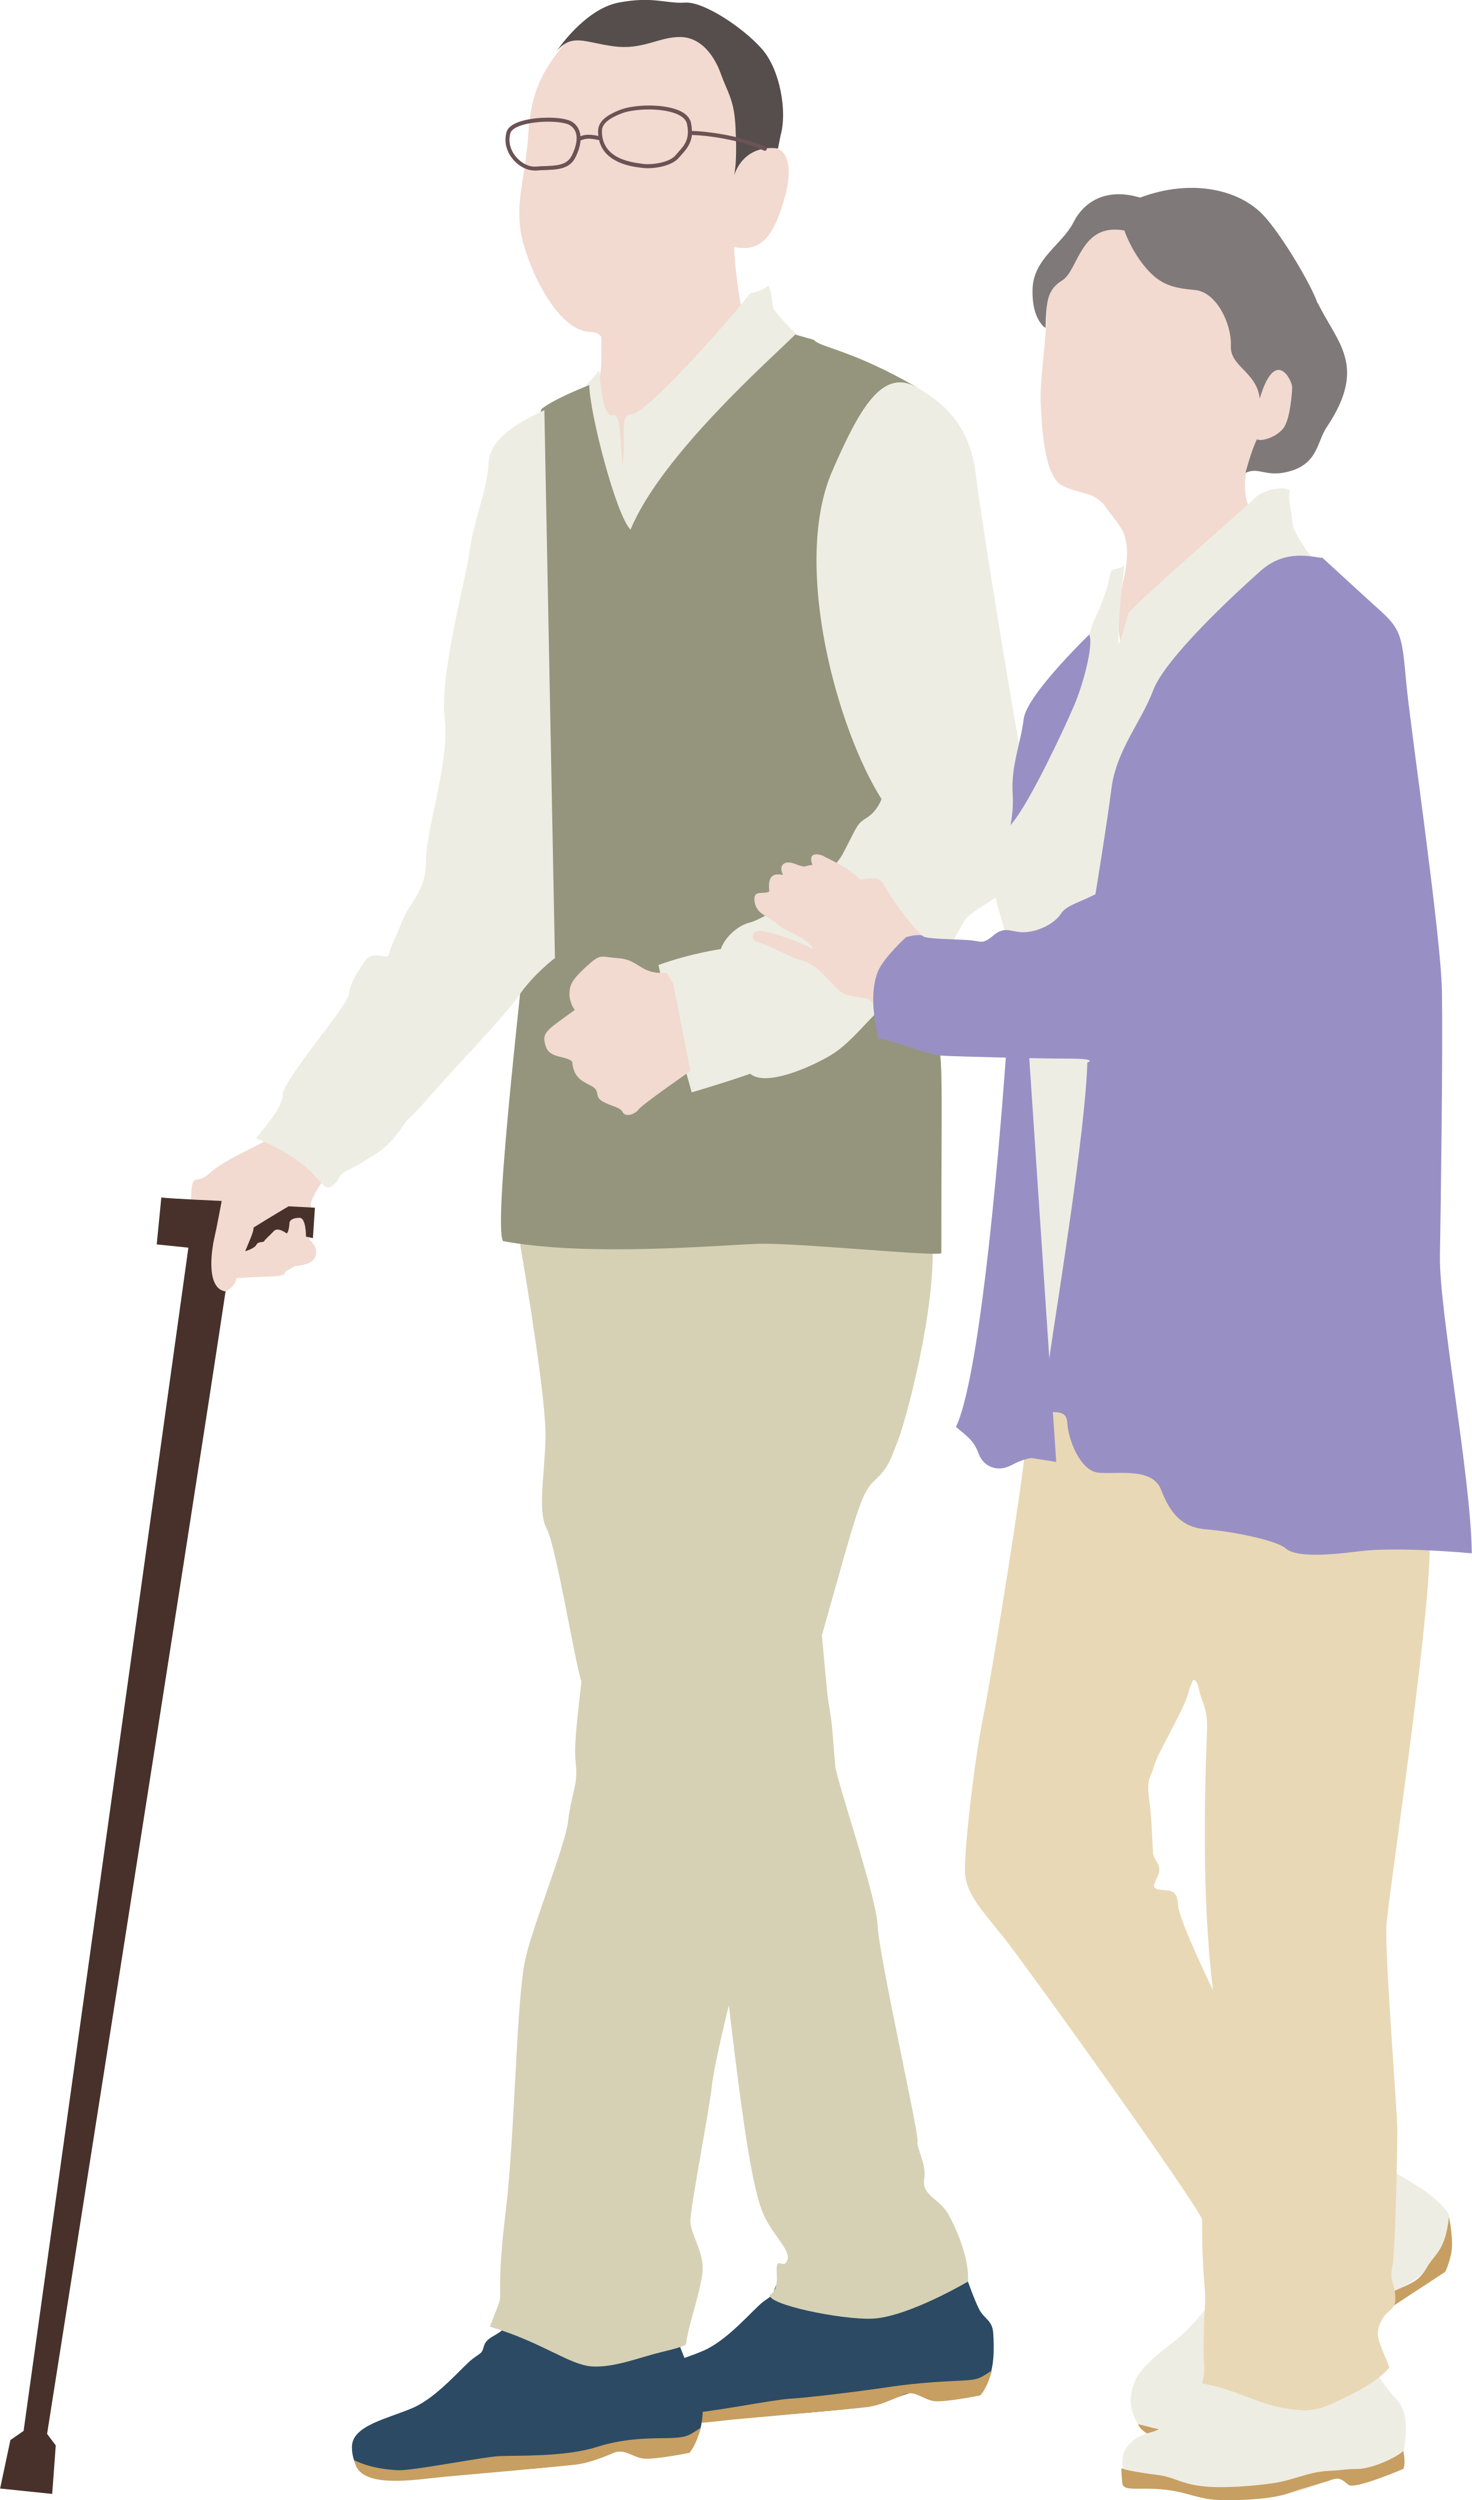 <?xml version="1.0" encoding="UTF-8"?>
<svg id="Layer_2" data-name="Layer 2" xmlns="http://www.w3.org/2000/svg" viewBox="0 0 152.84 259.49">
  <defs>
    <style>
      .cls-1 {
        fill: #807979;
      }

      .cls-1, .cls-2, .cls-3, .cls-4, .cls-5, .cls-6, .cls-7, .cls-8, .cls-9, .cls-10, .cls-11, .cls-12 {
        stroke-width: 0px;
      }

      .cls-2 {
        fill: #2c4a63;
      }

      .cls-3 {
        fill: #6b5254;
      }

      .cls-4 {
        fill: #f2dad0;
      }

      .cls-5 {
        fill: #e9d8b5;
      }

      .cls-6 {
        fill: #eeede3;
      }

      .cls-7 {
        fill: #d6d1b5;
      }

      .cls-8 {
        fill: #9890c4;
      }

      .cls-9 {
        fill: #c79f62;
      }

      .cls-10 {
        fill: #554e4c;
      }

      .cls-11 {
        fill: #95957d;
      }

      .cls-12 {
        fill: #47312a;
      }
    </style>
  </defs>
  <g id="_レイヤー_1" data-name="レイヤー 1">
    <g>
      <g>
        <g>
          <path class="cls-2" d="M82.35,235.87c-.61.6-1.64.78-1.9,1.64-.26.86-.17.6-1.21,1.38-1.03.77-3.62,3.96-6.21,5.08-2.59,1.12-6.3,1.81-6.3,4.05s1.47,3.36,3.28,3.27c1.81-.09,19.58-1.03,21.65-1.9,2.07-.86,4.31-1.72,7.07-1.46,2.76.26,2.67.78,3.62-.52.95-1.29.87-3.88.78-5.26-.09-1.38-.95-1.46-1.47-2.5-.52-1.03-1.21-3.01-1.21-3.01l-18.12-.78Z"/>
          <path class="cls-9" d="M67,249.39c1.38.69,3.02.95,4.49,1.03,1.47.09,8.8-1.38,10.52-1.47,1.73-.09,6.73-.69,10.18-1.2,3.45-.52,6.38-.61,7.85-.69,1.47-.09,1.66-.18,2.95-1.04-.52,1.98-1.22,2.59-1.22,2.59,0,0-3.45.69-4.66.6-1.21-.09-2.07-1.21-3.28-.69-1.21.52-2.5,1.12-3.71,1.29-1.21.17-11.13,1.03-13.89,1.29-2.76.26-8.89,1.38-9.23-1.72Z"/>
        </g>
        <g>
          <path class="cls-2" d="M52.16,241.81c-.61.6-1.64.78-1.9,1.64-.26.86-.17.6-1.21,1.38-1.03.78-3.62,3.97-6.21,5.08-2.59,1.12-6.3,1.81-6.3,4.05s1.47,3.36,3.28,3.27c1.81-.09,19.58-1.03,21.65-1.9,2.07-.86,4.31-1.72,7.07-1.46,2.76.26,2.67.78,3.62-.52.95-1.29.86-3.88.78-5.25-.08-1.38-.95-1.47-1.47-2.5-.52-1.03-1.21-3.01-1.21-3.01l-18.11-.78Z"/>
          <path class="cls-9" d="M36.81,255.34c1.38.69,3.02.95,4.49,1.03,1.47.09,8.8-1.38,10.52-1.46,1.73-.09,6.82.11,10.14-.95,3.37-1.08,6.43-.86,7.89-.94,1.47-.09,1.61-.2,2.91-1.06-.52,1.98-1.18,2.61-1.18,2.61,0,0-3.45.69-4.66.6-1.21-.08-2.02-1.1-3.23-.59-1.21.52-2.55,1.02-3.76,1.19-1.21.17-11.13,1.04-13.89,1.29-2.76.26-8.89,1.38-9.23-1.72Z"/>
        </g>
        <path class="cls-7" d="M54.02,129.21s.04.24.11.66c.52,3.04,2.63,15.7,2.51,19.45-.14,4.27-.83,7.57.14,9.37.96,1.79,2.9,13.77,3.59,15.84-.83,7.16-.69,7.16-.55,8.95.14,1.79-.55,3.03-.83,5.51-.27,2.48-3.45,10.19-4.41,14.19-.97,3.99-1.1,18.32-2.07,26.31-.97,7.99-.36,8.51-.69,9.5-.11.34-.96,2.48-.96,2.48,5.52,1.65,8.27,3.99,10.62,4.13,2.34.14,4.96-.96,7.31-1.52,2.35-.55,2.44-.77,2.44-.77.23-1.98,1.36-4.9,1.7-7.36.29-2.07-1.25-4.06-1.25-5.44s1.94-11.37,2.21-13.85c.27-2.48,1.79-8.54,1.79-8.54,1.51,12.95,2.48,18.87,3.45,21.35.97,2.48,3.03,4,2.62,5.1-.41,1.1-1.24-.69-1.1,1.38.14,2.07-.71,2.18-.71,2.18-.45,1.03,7.47,2.65,10.64,2.51,3.17-.14,8.27-2.89,9.93-3.85.14-2.07-.9-4.93-2.07-7.03-.85-1.53-2.76-1.93-2.48-3.58.27-1.65-.83-3.17-.69-3.99.14-.83-4-19.15-4.14-22.31-.14-3.17-4.27-15.02-4.41-16.67q-.14-1.65-.28-3.44c-.14-1.79-.41-2.76-.55-4.13-.14-1.38-.55-5.92-.55-5.92,3.59-12.67,4-14.74,5.52-16.12,1.52-1.38,1.65-2.34,2.34-3.99.69-1.65,4.14-13.91,3.59-21.35-12.69-.14-42.75-.41-42.75-.41v1.38Z"/>
        <path class="cls-4" d="M28.24,118.05c-2.21,1.24-4.97,2.34-6.48,3.72-1.52,1.38-1.79-.41-1.93,2.62-.14,3.03-.41,4.68-.27,5.1.14.41,1.93,1.1,2.21,1.79,0,2.34.55,3.31,1.65,2.76,1.11-.55,1.11-1.38,1.11-1.38,3.45-.28,5.1,0,5.1-.69l.97-.55c.96-.14,2.07-.28,2.21-1.24.14-.96-.69-1.51-.69-1.51,0-1.79.41-2.34.14-3.72.41-1.52,2.07-3.44,2.07-3.44l-6.07-3.44Z"/>
        <path class="cls-4" d="M58.85,4.27c-2.48,2.89-3.72,5.23-4,9.64-.27,4.41-1.24,6.47-.83,9.78.41,3.31,3.59,10.56,7.17,10.75,1.14.06,1.24.55,1.24.55,0,3.03.13,4.26-.69,4.82.55,1.79-.41.83-.41.83l3.59,9.92,15.17-15.7s-2.76-.41-3.31-4c-.55-3.58-.55-5.23-.55-5.23,3.17.69,4.28-1.79,5.24-5.1.97-3.31.14-5.16-1.11-5.16,1.79-5.51-6.34-21.01-21.51-11.1Z"/>
        <path class="cls-10" d="M57.75,5.37s2.9-4.41,6.48-5.1c3.59-.69,4.97.14,6.89,0,1.93-.14,6.07,2.62,8,4.82,1.93,2.2,2.62,6.61,1.93,8.95l-.27,1.38s-3.31-.69-4.55,2.75c.28-1.38.21-3.39.14-4.96-.14-2.89-.82-3.58-1.51-5.51-.69-1.93-2.07-3.86-4.28-3.86s-3.86,1.38-6.9.96c-3.03-.41-4.28-1.38-5.93.55Z"/>
        <path class="cls-3" d="M79.49,15.24c-2.7-1.21-6.21-1.62-7.65-1.65,0-.25-.03-.52-.09-.82-.36-1.69-3.41-1.82-4.34-1.82-1.15,0-2.26.16-2.97.43-1.64.63-2.34,1.31-2.34,2.26,0,.17.01.32.03.47-1.09-.23-1.49-.1-1.86.03-.05-.65-.35-1.17-.89-1.51-.42-.26-1.34-.42-2.47-.42-1.46,0-4.01.32-4.32,1.51-.25.94-.05,1.89.58,2.7.61.79,1.51,1.28,2.35,1.28.06,0,.12,0,.19,0,.3-.03.6-.04.9-.05,1.24-.05,2.52-.09,3.13-1.3.32-.64.5-1.24.54-1.77l.13-.05c.34-.12.66-.24,1.71,0,.03,0,.05,0,.08-.01.55,2.38,3.33,2.76,4.31,2.88l.18.02c.17.02.36.04.57.04,1.11,0,2.59-.34,3.21-1.07.09-.11.19-.22.29-.33.47-.52.98-1.1,1.08-2.05,1.4.02,4.85.43,7.49,1.62.03.01.06.02.08.02.08,0,.16-.05.19-.12.05-.1,0-.23-.1-.27ZM59.36,16.16c-.5.99-1.55,1.03-2.77,1.08-.31.01-.62.02-.92.05-.76.07-1.61-.39-2.18-1.12-.54-.7-.72-1.53-.5-2.34.21-.78,2.18-1.2,3.92-1.2,1.02,0,1.9.14,2.25.36,1.19.74.63,2.31.2,3.18ZM70.44,15.78c-.1.11-.2.23-.3.34-.51.61-1.83.92-2.89.92-.19,0-.36-.01-.51-.03l-.18-.03c-1.11-.15-4.06-.54-4.06-3.35,0-.53.25-1.17,2.07-1.87.65-.25,1.73-.4,2.82-.4,1.67,0,3.7.39,3.94,1.5.33,1.56-.26,2.22-.9,2.92Z"/>
        <path class="cls-6" d="M62.24,38.44s.23,5.02,1.37,4.64c.8-.26.76,2.1,1.03,5.27.41-3.03-.41-5.37.97-5.37s9.51-8.95,12.27-12.53c2.07-.41,1.79-1.24,2.07-.41.28.83.14,1.52.41,2.07.28.55,3.03,3.31,3.03,3.31,0,0-16,21.49-15.86,22.32.14.83-5.65,1.24-5.52,0,.14-1.24-1.52-12.12-1.65-12.54-.14-.41-.69-3.86-.69-3.86l2.56-2.89Z"/>
        <path class="cls-11" d="M82.57,34.72c-2.48,2.48-13.93,12.53-17.1,20.25-1.52-1.51-4.28-12.26-4.28-15.01-4.14,1.65-4.97,2.5-4.97,2.5-3.03,9.37-2.47,13.07-1.64,16.1.83,3.03.83,29.07.41,34.71-.41,5.65-3.86,33.75-2.76,35.54,8.83,1.65,22.48.41,26.48.28,4-.14,18.76,1.38,19.03.96,0-14.05.14-18.46-.14-20.8-.28-2.34-4.83-25.07-5.1-27-5.1-7.16-8.28-19.15-7.17-27.69,1.1-8.54,6.21-16.12,9.93-14.33-6.9-3.99-10.07-4.13-10.76-4.96l-1.93-.55Z"/>
        <path class="cls-6" d="M56.51,42.57c-1.93.96-5.65,2.62-5.79,5.51-.14,2.89-1.52,5.79-1.93,8.95-.41,3.17-3.17,12.95-2.62,17.49.55,4.55-1.93,11.43-1.93,14.74s-1.66,4.27-2.48,6.34c-.83,2.07-1.24,2.75-1.38,3.44-.14.69-1.65-.55-2.48.69-.83,1.24-1.52,2.2-1.66,3.44-.14,1.24-6.88,8.88-6.88,10.47,0,1.18-1.67,3.12-2.78,4.5,3.03,1.24,4.97,2.53,6.48,4.31,1.12,1.32,1.25.73,1.94.18.55-1.24,1.03-.99,2.55-1.96,1.52-.96,2.59-1.36,4.1-3.55,1.18-1.72.11-.06,2.87-3.22,2.76-3.17,7.86-8.4,9.38-10.61,1.52-2.21,3.72-3.86,3.72-3.86l-1.1-56.89Z"/>
        <path class="cls-6" d="M95.26,40.23c3.31,1.93,5.52,4.41,6.07,9.09.55,4.68,4.28,27.41,4.97,30.44.69,3.03,1.79,7.44.14,10.33-1.66,2.89-5.65,4.27-6.34,5.51-.69,1.24-1.93,3.58-2.62,4.55-.69.96-4.55,3.03-6.34,4.82-1.8,1.79-3.17,3.58-5.11,4.68-1.93,1.1-6.48,3.17-8.14,1.79-2.76.97-6.07,1.93-6.07,1.93-2.76-9.78-3.45-13.22-3.45-13.22,3.45-1.24,6.48-1.65,6.48-1.65.41-1.24,1.79-2.48,3.03-2.76,1.24-.28,8.14-4.27,9.65-7.16,1.52-2.89,1.38-3.03,2.48-3.72,1.11-.69,1.52-1.93,1.52-1.93-4.55-7.16-9.24-23.97-5.24-33.75,3.03-7.03,5.38-11.02,8.97-8.95Z"/>
        <path class="cls-4" d="M68.37,100.97c-1.93-.14-2.21-1.38-4.14-1.52-1.93-.14-1.8-.55-3.31.83-1.52,1.38-1.79,1.93-1.79,2.89s.55,1.65.55,1.65c-3.03,2.2-3.45,2.34-3.03,3.72.41,1.38,2.07.96,2.76,1.65.14,1.52.82,1.93,1.93,2.48,1.1.55.28,1.1,1.24,1.65.97.55,1.79.55,2.07,1.1.28.55,1.24.27,1.66-.28.41-.55,5.38-3.99,5.38-3.99l-1.79-9.09-.69-1.1h-.83Z"/>
        <path class="cls-12" d="M16.74,124.28c1.35.15,6.28.36,6.28.36,0,0-.56,2.98-.74,3.73-.19.75-1.08,5.35,1.14,5.66-3.37,22.48-18.53,118.57-18.53,118.57l.9,1.2-.37,5.03-5.41-.56,1.07-5.03,1.37-.95,17.11-122.8-3.29-.34.48-4.87Z"/>
        <path class="cls-12" d="M30,125.2l2.7.14-.21,3.16-.72-.16s.02-1.95-.66-1.95-1.06.24-1.06.58-.15,1.16-.34,1.01c-.19-.14-.91-.63-1.3-.19-.39.43-.87.82-.97,1.01-.09.19-.63,0-.82.39-.19.39-1.16.67-1.16.67.48-1.2.87-1.97.87-2.46,1.69-1.06,3.66-2.22,3.66-2.22Z"/>
      </g>
      <g>
        <path class="cls-4" d="M95.85,97.15c-1.09-.81-3.48-4.15-4.05-5.3-.58-1.14-1.72-.57-2.48-.57-1.34-1.34-3.25-2.1-3.72-2.38-.48-.29-1.81-.57-1.24.86-.96.1-.57.38-1.81-.1-1.25-.48-1.72.29-1.24,1.14-1.05-.19-1.62.1-1.43,1.72-.57.38-1.72-.29-1.53,1.05.19,1.34,1.34,1.43,2.29,2.29.96.86,3.25,1.43,3.82,2.67-1.81-.95-3.53-1.53-5.25-1.91-1.09-.24-1.44.89-.57,1.14,1.62.48,3.34,1.62,4.58,1.91,1.24.29,2.2,1.38,3.05,2.29,1.53,1.62,1.53,1.24,3.92,1.72,2.1,2.1,3.15,1.62,3.15,1.62l5.25-3.82-2.73-4.33Z"/>
        <g>
          <path class="cls-6" d="M144.67,225.36c.93.52,1.86,1.14,2.89,1.76,1.03.62,3,2.37,2.9,2.99-.1.62-.21,2.48,0,3.31-2.17,2.69-5.17,4.24-6.83,4.96-1.65.72-2.79,3.1-3.62,4.03-.83.93-2.38,3.41-5.07,5.27-2.69,1.86-9.41,4.55-10.65,4.86-1.24.31-5.07.72-6.1-.93-1.03-1.65-.93-2.89-.41-4.34.52-1.45,2.48-3,4.35-4.44,1.86-1.45,4.65-5.16,4.65-5.16l17.9-12.3Z"/>
          <path class="cls-9" d="M150.46,230.11s.52,2.48.21,3.82c-.31,1.34-.62,1.86-.62,1.86l-6,3.93c-1.34-.83-1.76.41-1.76.41-2.07,2.48-3.72,4.65-4.76,5.99-1.04,1.35-2.69,3.51-4.14,4.34-1.45.83-8.27,4.24-11.69,3.2-3.42-1.03-3.52-2.07-3.52-2.07,2.07.52,4.03,1.13,6.62.82,2.59-.31,7.97-3.72,9.93-5.89,1.96-2.17,3.31-3.72,5.27-5.58,1.97-1.86,1.45-1.34,3.62-2.58,2.17-1.24,3.52-1.24,4.45-2.89.93-1.65,1.97-1.76,2.38-5.37Z"/>
        </g>
        <g>
          <path class="cls-6" d="M127.19,246.12s-2.17,2.59-2.79,3.1c-.62.52-3.21,2.79-4.86,3.2-1.65.42-3.1,1.45-3,3.2.1,1.76-.62,2.17,1.76,2.48,2.38.31,9.1,1.24,12.83,1.03,3.72-.21,5.58-1.24,6.83-1.76,1.24-.52,2.07-.31,3,0,.93.31,2.58-.41,3.72-.82,1.14-.41.83-.41,1.14-2.59.31-2.17.21-3.92-.83-4.96-1.03-1.03-2.48-3.31-2.48-3.31l-15.31.41Z"/>
          <path class="cls-9" d="M116.43,256.15c.31.21,2.17.51,3.83.72,1.65.21,2.17.83,4.34,1.13,2.17.31,5.79,0,7.76-.31,1.97-.31,3.52-1.14,5.48-1.24,1.96-.1,1.76-.21,3.1-.21s3.83-1.03,4.76-1.86c.31,1.34,0,1.86,0,1.86,0,0-5.07,2.17-5.69,1.65-.62-.52-.93-.83-1.76-.52-.83.31-2.9.83-4.65,1.45-1.76.62-6.51.83-8.28.52-1.76-.31-2.89-.93-5.27-1.03-2.38-.1-3.41.21-3.52-.62-.1-.83-.1-1.55-.1-1.55Z"/>
        </g>
        <path class="cls-5" d="M148.39,159.24c-.62-5.79-25.55-9.2-28.65-11.26-3.1-2.07-9.83-3.62-9.83-3.62l-3.51,6.3c-.1,2.48-3.42,23.14-4.34,27.69-.93,4.55-1.97,13.84-1.86,16.01.1,2.17,1.76,3.92,3.93,6.61,2.17,2.69,19.45,26.76,20.68,29.34,0,6.2.41,7.13.31,8.78-.1,1.65-.21,4.96-.1,6.2.1,1.24-.21,2.07-.21,2.07,3.52.62,5.59,2.07,8.59,2.58,3,.52,3.83.1,6.93-1.45,3.1-1.55,3.93-2.79,3.93-2.79-1.03-2.69-1.55-3.2-.93-4.65.62-1.45,1.66-1.14,1.55-2.69-.1-1.55-.62-1.65-.31-3.1.31-1.45.52-12.19.52-14.15s-1.28-17.71-1.14-21.18c.1-2.59,5.07-34.92,4.45-40.71ZM125.95,206.56s-3.52-7.23-3.62-8.78c-.1-1.55-.62-1.55-1.76-1.65-1.14-.1-.73-.52-.31-1.55.41-1.03-.41-1.45-.52-2.17-.1-.72-.1-3.3-.41-5.58-.31-2.27.1-2.17.52-3.61.41-1.45,3.41-6.3,3.62-7.85l.41-1.03s.41-.1.62,1.03c.21,1.14.83,1.76.83,3.72s-.83,15.7.62,27.48Z"/>
        <path class="cls-8" d="M113.53,65.43s-6.93,6.61-7.24,9.19c-.31,2.58-1.34,4.86-1.14,7.85.21,3-1.14,6.61-1.14,6.61,2.28-2.79,9.52-8.37,9.83-11.78.31-3.41-.31-11.88-.31-11.88Z"/>
        <path class="cls-4" d="M112.6,25.25c-2,2.33-4.03,4.13-3.93,6.61.1,2.48-.72,7.54-.62,9.81s.31,7.65,2.17,8.68c1.86,1.03,3.45.55,4.69,2.41,1.24,1.86,2.86,2.55,1.73,7.51-1.14,4.96-.1,6.92-.1,6.92,3.41-3.62,15-12.5,15-12.5,0,0-4.34-1.86-1.03-9.09,3,.31,3.41-2.17,3.62-5.37.21-3.2-1.86-1.96-3.21-1.14-1.14-5.37-.2-11.47-3.62-13.12-3.41-1.65-10.45-5.68-14.69-.72Z"/>
        <path class="cls-1" d="M116.74,23.9s.62,1.96,2.17,3.82c1.55,1.86,2.89,2.17,5.17,2.38,2.28.21,3.83,3.62,3.72,5.79-.1,2.17,2.69,2.69,3,5.48,1.55-5.27,3.31-2.17,3.41-1.03,1.45-1.55,3.72-5.58,2.59-8.88-.69-1.99-3.73-7.09-5.59-9.09-2.59-2.79-7.65-3.82-12.83-1.86-3.41-1.03-5.79.31-6.93,2.58-1.14,2.27-4.14,3.72-4.24,6.92-.1,3.2,1.35,4.03,1.35,4.03.1-2.69.1-3.93,1.76-4.96,1.65-1.03,1.86-5.99,6.41-5.16Z"/>
        <path class="cls-6" d="M136.29,57.89c-.83-.93-2.07-2.89-2.07-3.51s-.52-2.69-.31-3.31c.21-.62-2.48-.52-3.62.62-1.14,1.14-12.93,11.36-13.13,11.98-.21.62-.62,2.48-1.04,3.2,0-3.31.52-7.34.62-8.16-1.03.62-1.34,0-1.55,1.24-.21,1.24-.93,3-1.45,4.13-.52,1.14-.62,1.86-.62,1.86.41,1.03-.62,5.06-1.66,7.44-1.03,2.38-4.45,9.71-6.31,11.98-1.86,2.27-2.38,3.82-2.07,6.2.31,2.38,1.04,3.93,1.24,5.17.21,1.24,1.66,11.57,1.76,13.22.1,1.65-.21,6.3.31,9.4.52,3.1,2.59,18.08,1.76,22.01,5.27,2.69,40.13,7.54,40.13,7.54,0,0-1.24-56.1-2.17-65.09-.93-8.99,1.24-13.53-3.72-18.7-4.97-5.17-6.1-7.23-6.1-7.23Z"/>
        <path class="cls-8" d="M137.32,57.89c-.93,0-3.72-1.03-6.41,1.34-2.69,2.38-9.93,9.09-11.17,12.4-1.24,3.31-3.83,6.2-4.34,10.23-.52,4.03-1.66,10.95-1.66,10.95-2.07,1.03-3,1.14-3.62,2.07-.62.93-2.17,1.76-3.62,1.86-1.45.1-2.07-.72-3.31.31-1.24,1.03-1.24.62-2.59.52-1.35-.1-4.45-.1-4.76-.41-.31-.31-1.76.1-1.76.1,0,0-2.28,2.07-2.9,3.51-.62,1.45-.62,3.51-.31,5.27l.31,1.76c1.14,0,4.97,1.65,6.62,1.76,1.65.1,10.13.31,13.24.31s1.86.41,1.86.41c-.21,7.23-3.21,25.52-3.83,29.86-.62,4.34-.31,5.27-1.45,6.09,1.34.72,3.1-.31,3.2,1.45.1,1.76,1.35,4.96,3.21,5.16,1.86.21,5.59-.62,6.52,1.76.93,2.38,2.07,3.93,4.76,4.13,2.69.21,7.24,1.14,8.17,1.96.93.83,3.62.83,7.65.31,4.03-.52,11.69.21,11.69.21-.1-8.06-3.41-25.21-3.31-30.89.1-5.68.31-21.39.21-27.38-.1-5.99-3.31-27.58-3.72-32.23-.42-4.65-.52-5.37-2.69-7.34-2.17-1.96-6-5.48-6-5.48Z"/>
        <path class="cls-8" d="M104.5,108.83s-2.21,32.92-5.24,39.26c.93.83,1.83,1.31,2.34,2.75.52,1.45,2.03,1.96,3.38,1.24,1.35-.72,2.14-.76,2.14-.76l2.55.41-2.86-42.81-2.31-.1Z"/>
        <path class="cls-1" d="M134.18,39.61c0,1.12-.23,4.02-.98,4.9-.75.89-2.17,1.32-2.69,1.08-.62,1.25-1.19,3.49-1.19,3.49,1.4-.65,2.01.43,4.29-.09,3.25-.74,3.12-3.14,4.14-4.65,4.3-6.4,1.05-8.8-.93-12.91"/>
      </g>
    </g>
  </g>
</svg>